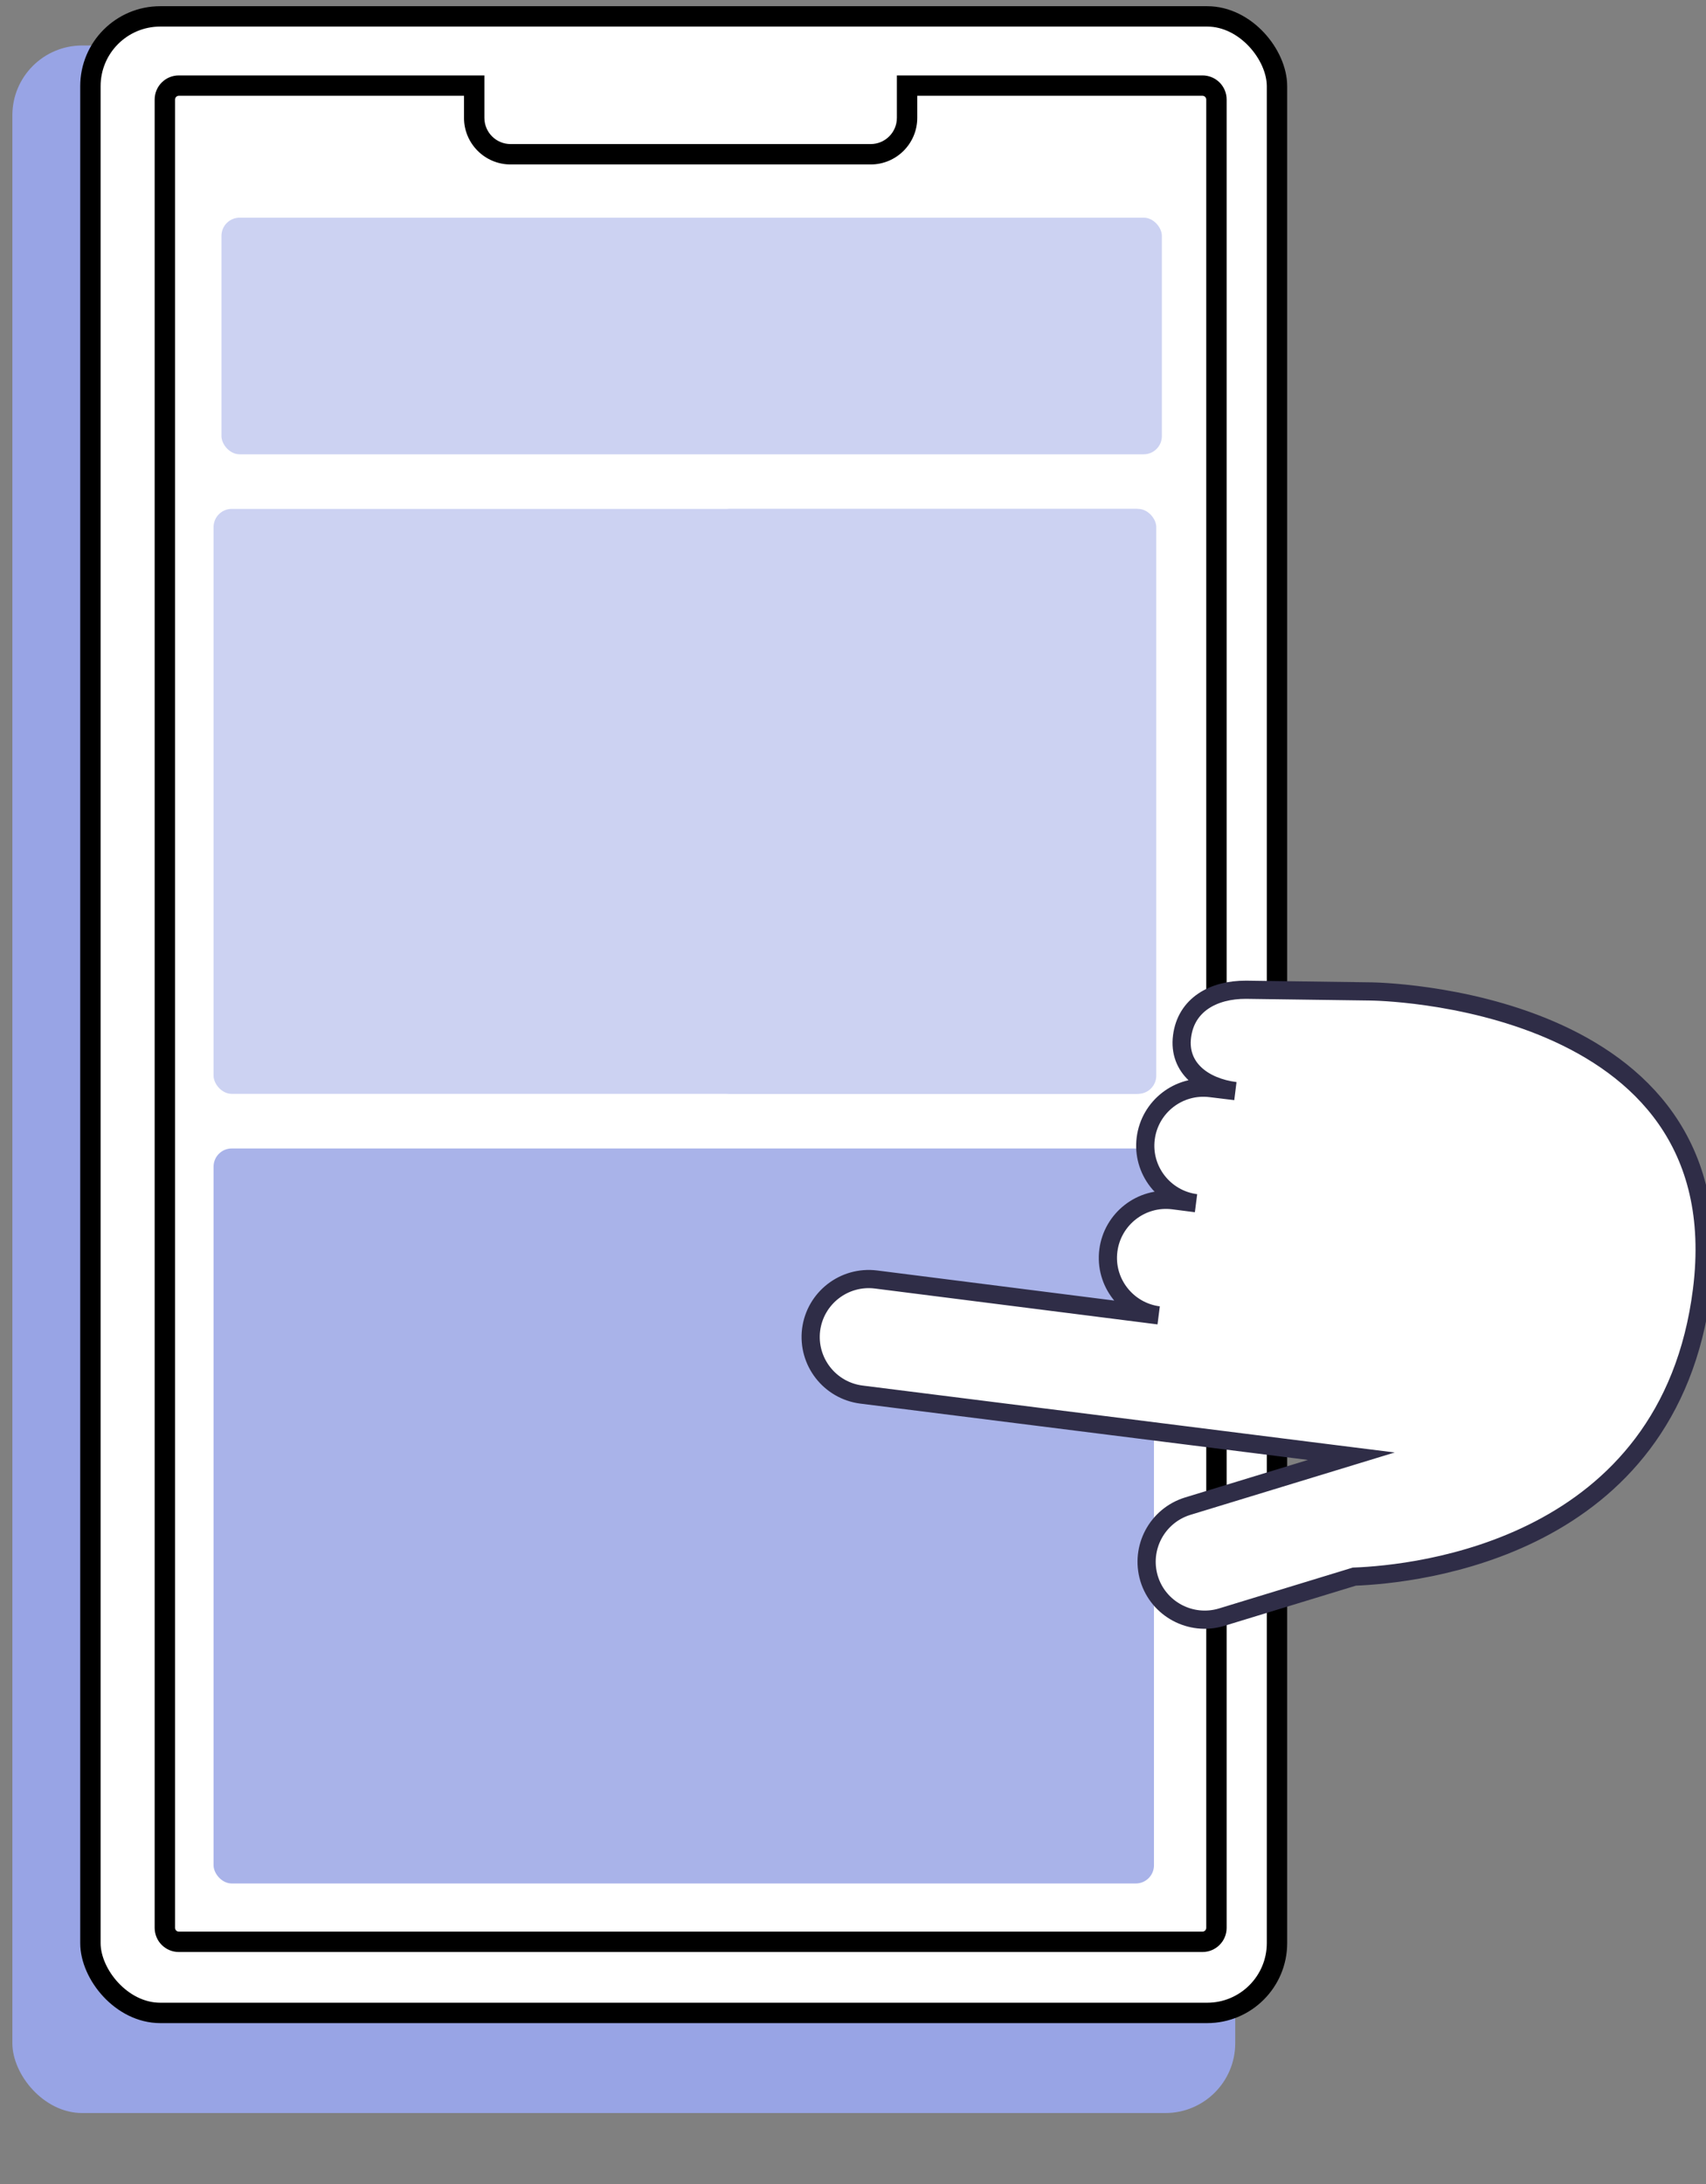 <svg width="125" height="160" viewBox="0 0 125 160" fill="none" xmlns="http://www.w3.org/2000/svg">
<rect x="0" y="0" width="125" height="160" fill="#808080" stroke="none"/>
<rect x="0.906" y="3.333" width="89.6" height="151.467" rx="5.114" fill="#98A4E5"/>
<rect x="6.625" y="1.201" width="86.941" height="146.265" rx="5.114" fill="white" stroke="black" stroke-width="1.493"/>
<path d="M34.745 6.271H35.492V5.525H34.745V6.271ZM66.462 6.271V5.525H65.715V6.271H66.462ZM13.101 7.018H34.745V5.525H13.101V7.018ZM12.825 7.294C12.825 7.142 12.948 7.018 13.101 7.018V5.525C12.124 5.525 11.332 6.317 11.332 7.294H12.825ZM12.825 141.234V7.294H11.332V141.234H12.825ZM13.101 141.51C12.948 141.51 12.825 141.387 12.825 141.234H11.332C11.332 142.212 12.124 143.004 13.101 143.004V141.51ZM88.107 141.51H13.101V143.004H88.107V141.51ZM88.383 141.234C88.383 141.387 88.26 141.51 88.107 141.51V143.004C89.085 143.004 89.877 142.212 89.877 141.234H88.383ZM88.383 7.294V141.234H89.877V7.294H88.383ZM88.107 7.018C88.26 7.018 88.383 7.142 88.383 7.294H89.877C89.877 6.317 89.085 5.525 88.107 5.525V7.018ZM66.462 7.018H88.107V5.525H66.462V7.018ZM65.715 6.271V8.634H67.208V6.271H65.715ZM65.715 8.634C65.715 9.695 64.855 10.554 63.795 10.554V12.048C65.68 12.048 67.208 10.519 67.208 8.634H65.715ZM63.795 10.554H37.411V12.048H63.795V10.554ZM37.411 10.554C36.351 10.554 35.492 9.695 35.492 8.634H33.998C33.998 10.519 35.526 12.048 37.411 12.048V10.554ZM35.492 8.634V6.271H33.998V8.634H35.492Z" fill="black"/>
<rect x="16.227" y="15.946" width="68.904" height="17.336" rx="1.333" fill="#CCD2F2"/>
<rect x="15.648" y="84.136" width="68.904" height="53.848" rx="1.333" fill="#A9B3E9"/>
<rect x="15.648" y="37.282" width="68.904" height="42.854" rx="1.333" fill="#CCD2F2"/>
<rect x="52.156" y="37.282" width="32.565" height="42.854" rx="1.333" fill="#CCD2F2"/>
<path d="M100.633 72.636L91.3 72.509C88.908 72.499 86.907 73.603 86.61 75.926C86.312 78.25 88.193 79.637 90.516 79.935L88.694 79.714C86.365 79.428 84.245 81.077 83.948 83.4C83.65 85.724 85.311 87.849 87.634 88.146L85.956 87.931C83.627 87.645 81.507 89.295 81.21 91.618C80.912 93.941 82.573 96.066 84.896 96.364L64.175 93.735C61.847 93.449 59.727 95.098 59.43 97.421C59.143 99.75 60.793 101.869 63.116 102.167L86.727 105.136L97.544 106.498L99.013 106.682L87.026 110.341C84.784 111.033 83.52 113.397 84.195 115.645C84.875 117.883 87.251 119.152 89.499 118.477L99.232 115.504C103.774 115.332 122.321 113.483 124.707 94.501C127.426 72.851 100.454 72.634 100.454 72.634L100.633 72.636Z" fill="white" stroke="#2F2D47" stroke-width="1.333" stroke-miterlimit="10"/>
</svg>
